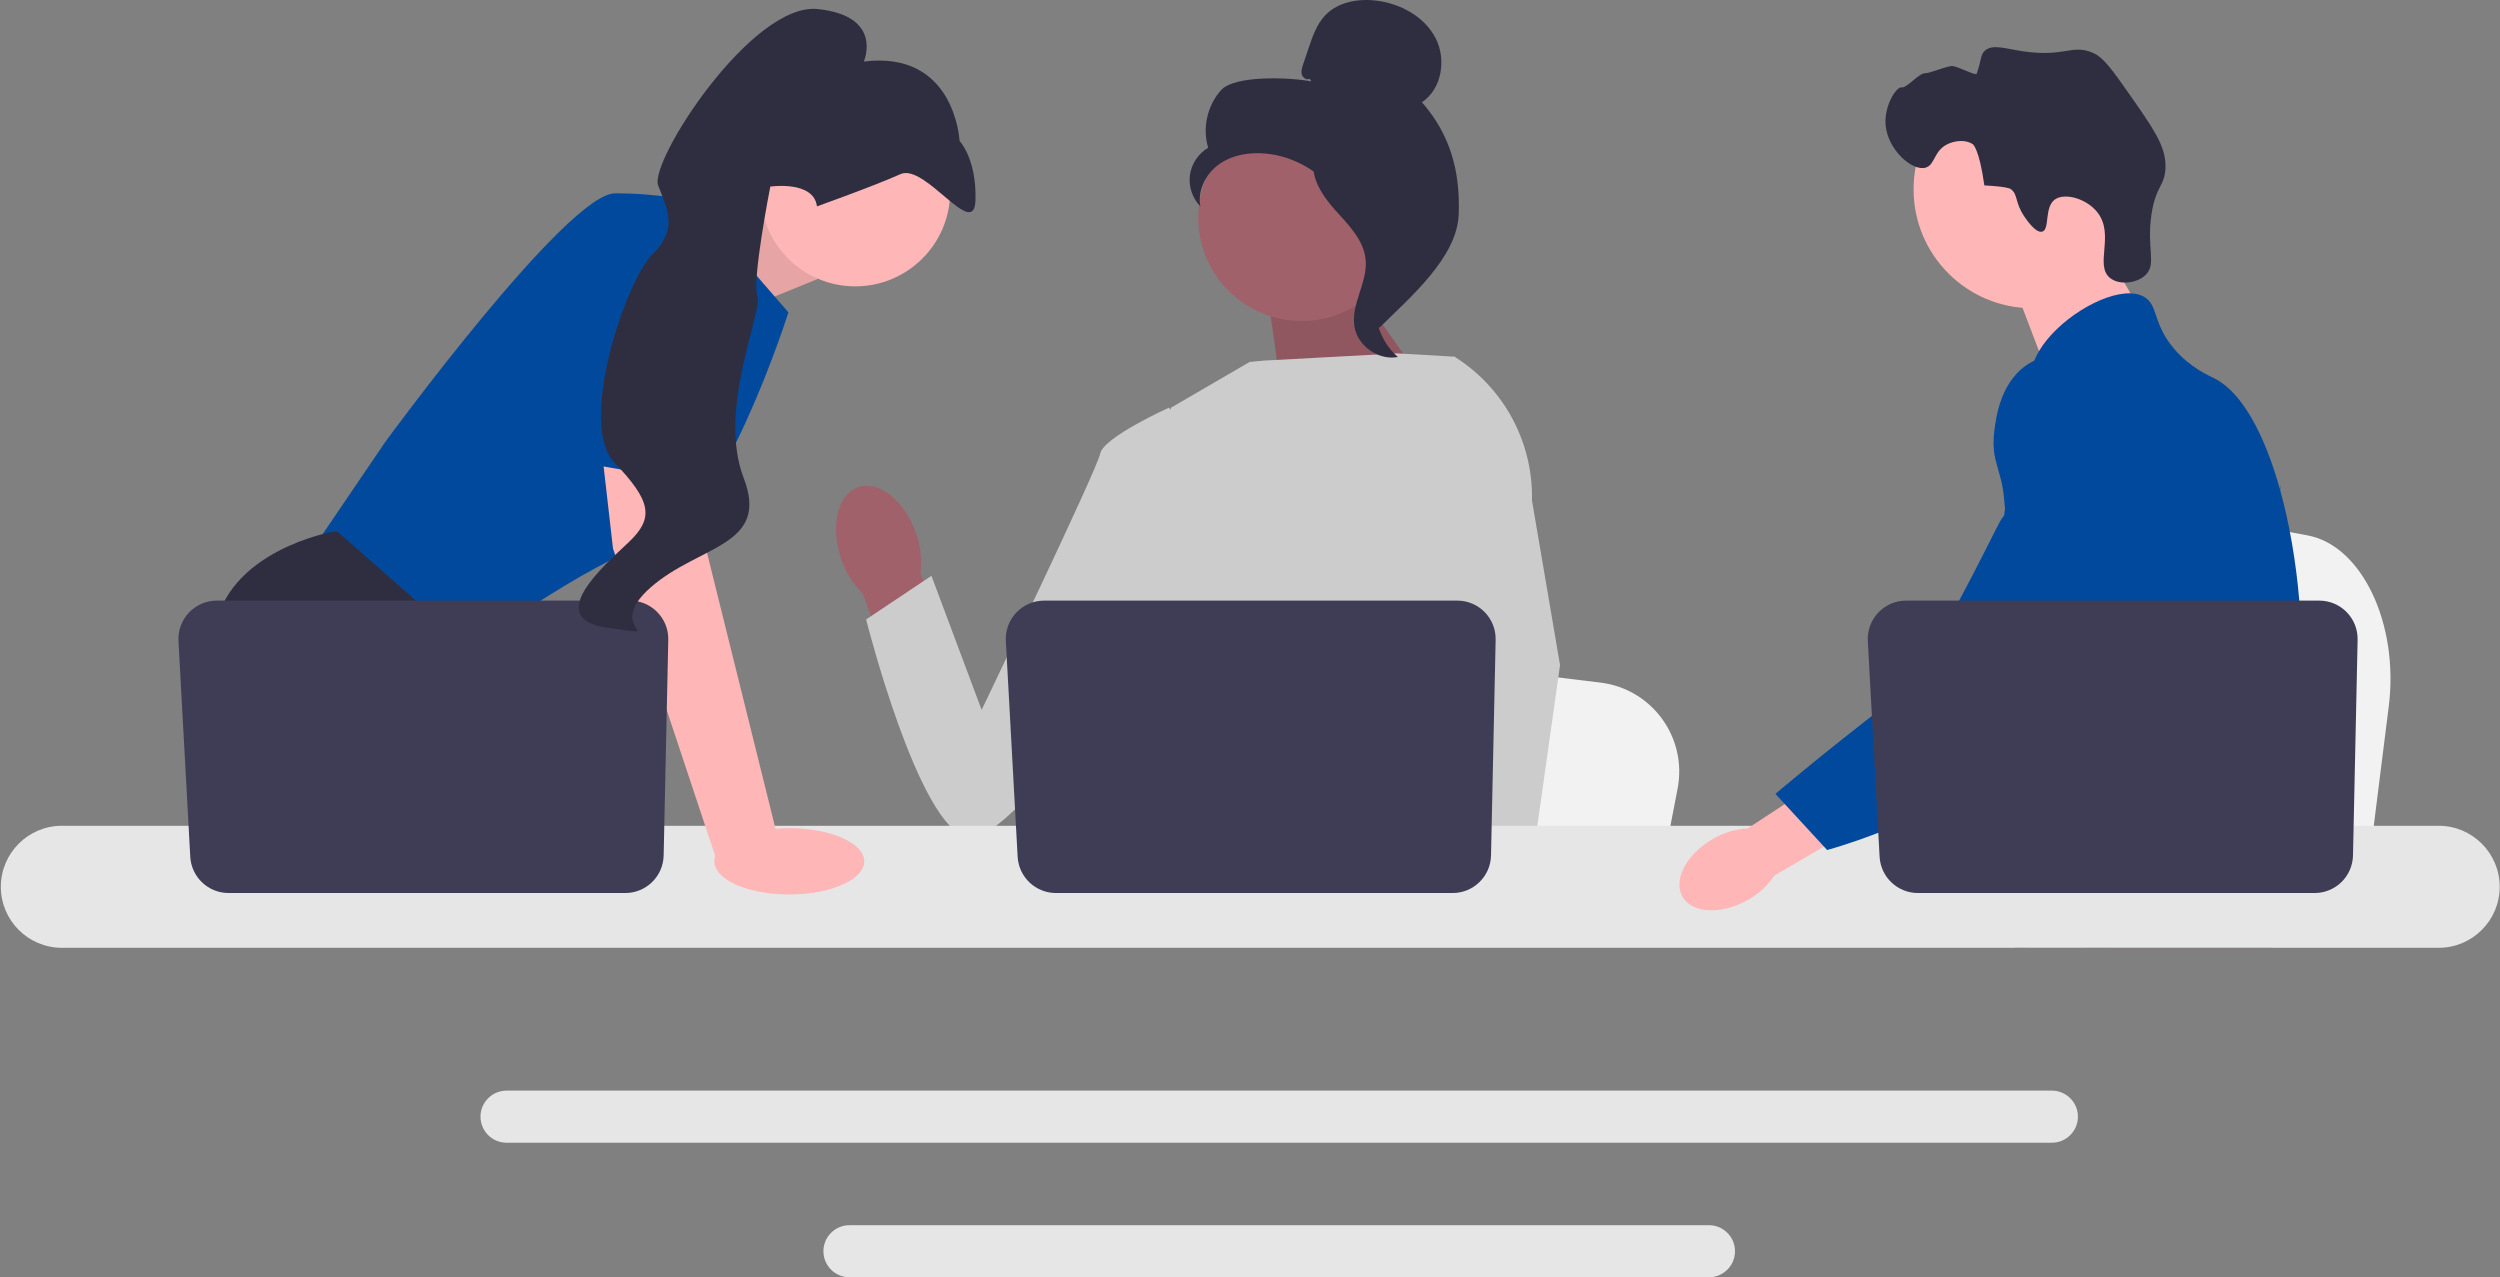 <svg xmlns="http://www.w3.org/2000/svg" width="2153" height="1100" viewBox="0 0 2153 1100" fill="none"><rect x="0" y="0" width="2153" height="1100" fill="#808080" stroke="none"/><g clip-path="url(#clip0_2002_587)"><path d="M2057.22 608.14L2050.48 661.82L2033.75 795.15H1697.64C1700.26 765.267 1703.85 722.253 1707.68 675.819C1708.06 671.182 1708.46 666.515 1708.83 661.82C1718.45 545.098 1728.96 413.014 1728.96 413.014L1773.15 421.246L1858.88 437.187L1893.82 443.68L1987.37 461.1C2034.01 469.766 2066.1 537.301 2057.22 608.14Z" fill="#F2F2F2"></path><path d="M1802.98 197.02L1844.32 269.35L1764.87 325.65L1730.98 236.743L1802.98 197.02Z" fill="#FFB6B6"></path><path d="M1750.36 265.449C1806.91 265.449 1852.76 219.604 1852.76 163.053C1852.76 106.501 1806.91 60.656 1750.36 60.656C1693.81 60.656 1647.97 106.501 1647.97 163.053C1647.97 219.604 1693.81 265.449 1750.36 265.449Z" fill="#FFB6B6"></path><path d="M1743.01 185.943C1734.88 173.568 1738.07 167.096 1731.26 162.549C1731.26 162.549 1728.52 160.719 1708.92 159.675C1704.53 128.086 1699.05 124.255 1699.05 124.255C1692.74 119.84 1683.37 121.275 1677.54 123.975C1665.21 129.686 1666.64 142.023 1658.33 144.383C1646.86 147.645 1626 129.26 1623.94 108.213C1622.27 91.045 1633.33 74.371 1637.71 75.253C1642.06 76.127 1652.48 62.832 1658.1 63.037C1661.94 63.177 1677.63 56.357 1681.85 56.89C1686.46 57.473 1701.66 65.404 1702.29 63.592C1706.7 51 1705.4 47.506 1709.14 43.904C1715.75 37.52 1726.58 41.965 1743.56 44.352C1778.5 49.262 1784.6 37.741 1802.51 45.55C1811.56 49.495 1819.12 60.134 1833.89 81.251C1854.55 110.782 1864.88 125.548 1864.94 142.77C1865.01 160.334 1856.5 159.219 1852.77 185.22C1848.61 214.164 1857.45 227.399 1847.79 236.802C1840.33 244.07 1825.17 245.795 1817.2 239.416C1803.56 228.496 1821.41 202.145 1806.32 182.894C1797.05 171.076 1778.42 165.818 1769.88 171.659C1760.23 178.264 1765.54 197.651 1758.76 199.49C1752.95 201.064 1744.43 188.099 1743.01 185.943Z" fill="#2F2E41"></path><path d="M1981.54 589.236C1978.68 638.07 1967.34 653.487 1963.36 711.16C1962.49 723.822 1961.97 738.52 1961.97 756.047C1961.97 760.516 1962 764.836 1962 769.057C1962 778.044 1961.83 786.536 1960.78 795.15C1959.99 802.027 1958.62 808.954 1956.36 816.253H1735.83C1735.8 816.203 1735.8 816.153 1735.77 816.104C1734.48 810.493 1733.67 805.13 1733.04 799.992C1732.85 798.353 1732.67 796.739 1732.52 795.15C1732.32 793.288 1732.15 791.451 1731.98 789.639C1731.31 782.414 1730.64 775.587 1729.05 769.057C1726.91 760.044 1723.04 751.554 1715.09 743.361C1711.84 740.009 1708.59 737.403 1705.41 735.119C1704.79 734.696 1704.2 734.274 1703.57 733.852C1694.79 727.819 1686.47 723.474 1679.27 711.16C1679.15 710.987 1679.05 710.788 1678.95 710.615C1677.71 708.454 1674.48 702.793 1672.14 695.247C1669.68 687.401 1668.2 677.545 1670.88 667.466C1677.26 643.582 1700.89 641.199 1720.21 617.066C1722.29 614.46 1724.36 611.58 1726.32 608.377C1735.05 594.176 1737.41 581.664 1740.19 566.792C1740.64 564.383 1741.04 562 1741.36 559.692C1741.61 557.953 1741.83 556.241 1742.01 554.552C1743.55 540.376 1742.8 528.161 1740.99 517.238C1735.08 481.462 1717.65 459.316 1729.97 427.215C1733.84 417.136 1739.33 409.563 1744.86 403.083C1756.58 389.354 1768.62 380.441 1766.54 362.715C1764.42 344.84 1750.87 342.381 1749.36 326.765C1748.59 318.871 1751.17 310.553 1756.01 302.385V302.361C1771.5 276.069 1810.18 251.862 1834.76 252.632C1839.3 252.757 1843.33 253.774 1846.68 255.736C1858.82 262.885 1853.75 278.502 1872.35 300.4C1886.18 316.661 1901.82 323.166 1907.75 326.244C1931.26 338.509 1950.38 374.682 1963.36 420.934C1963.46 421.282 1963.56 421.629 1963.66 422.002C1971.68 450.975 1977.34 483.87 1980.15 517.238C1981.34 531.364 1982.03 545.565 1982.18 559.617C1982.31 570.838 1982.06 580.572 1981.54 589.236Z" fill="#01499D"></path><path d="M1816.39 756.545L1811.89 769.058L1809.07 776.902L1802.51 795.15L1794.91 816.253H1746.08L1754.27 795.15L1758.07 785.319L1764.38 769.058L1774.95 741.748L1816.39 756.545Z" fill="#FFB6B6"></path><path d="M1964.13 416.663C1964.01 418.277 1963.84 420.064 1963.66 422.001C1961.73 441.714 1957.16 476.993 1950.48 517.237C1946.95 538.464 1942.83 561.082 1938.19 583.55C1928.21 632.036 1915.8 679.779 1901.77 711.16C1899.26 716.821 1896.68 721.935 1894.05 726.453C1892.04 729.905 1889.92 733.305 1887.72 736.657C1880.57 747.656 1872.55 758.084 1864.23 767.815C1863.91 768.237 1863.53 768.635 1863.16 769.057C1861.82 770.645 1860.43 772.21 1859.04 773.774C1852.24 781.445 1845.29 788.595 1838.56 795.149C1830.37 803.144 1822.47 810.22 1815.4 816.252H1736.1L1735.77 816.103L1724.36 811.038C1724.36 811.038 1727.61 807.215 1733.04 799.991C1734.16 798.525 1735.35 796.912 1736.65 795.149C1738.23 792.989 1739.95 790.606 1741.78 788.024C1745.61 782.612 1749.95 776.256 1754.62 769.057C1763.66 755.128 1773.96 737.998 1784.36 718.162C1785.55 715.852 1786.77 713.519 1787.99 711.16C1788.01 711.086 1788.06 711.011 1788.09 710.937C1790.15 706.914 1792.18 702.768 1794.22 698.547C1811.47 662.648 1816.41 632.855 1817.83 623.199C1819.82 609.544 1822.57 590.451 1821.83 569.447C1821.33 555.595 1819.32 540.946 1814.53 526.398V526.374C1813.53 523.32 1812.42 520.266 1811.15 517.237C1808.89 511.8 1806.21 506.437 1803.03 501.149C1789 477.862 1777.61 476.893 1768.55 451.52C1765.87 443.998 1759.78 427.016 1761.64 409.091V409.067C1761.87 406.857 1762.24 404.622 1762.74 402.387V402.363C1762.86 401.742 1763.04 401.097 1763.21 400.477C1764.62 394.99 1766.96 389.552 1770.51 384.388C1777.43 374.359 1786.89 368.399 1795.36 364.85L1795.39 364.824C1805.17 360.753 1813.61 359.884 1815.25 359.735C1851.52 356.508 1879.65 386.995 1895.02 403.654C1900.95 410.084 1906.39 415.472 1911.35 419.865C1950.01 454.376 1960.61 432.328 1963.36 420.933C1963.78 419.171 1964.01 417.657 1964.13 416.663Z" fill="#01499D"></path><path d="M1964.26 415.373C1964.26 415.497 1964.23 415.919 1964.13 416.614C1964.18 416.241 1964.21 415.869 1964.23 415.521C1964.23 415.447 1964.23 415.397 1964.26 415.373Z" fill="#01499D"></path><path d="M1767.08 939.245H436.236C423.871 939.245 413.792 949.3 413.792 961.664C413.792 974.053 423.871 984.107 436.236 984.107H1767.08C1779.44 984.107 1789.5 974.053 1789.5 961.664C1789.5 949.3 1779.44 939.245 1767.08 939.245Z" fill="#E6E6E6"></path><path d="M1471.74 1055.14H731.551C719.188 1055.14 709.133 1065.19 709.133 1077.56C709.133 1089.92 719.188 1100 731.551 1100H1471.74C1484.11 1100 1494.19 1089.92 1494.19 1077.56C1494.19 1065.19 1484.11 1055.14 1471.74 1055.14Z" fill="#E6E6E6"></path><path d="M584.326 201.779L668.201 166.48L704.176 240.23L616.036 276.205L584.326 201.779Z" fill="#FFB6B6"></path><path opacity="0.1" d="M584.326 201.779L668.201 166.48L704.176 240.23L616.036 276.205L584.326 201.779Z" fill="black"></path><path d="M596.25 173.676L678.993 269.01C678.993 269.01 621.433 450.686 563.872 466.875C506.312 483.064 400.184 562.209 400.184 562.209L267.075 475.868L331.831 380.534C331.831 380.534 488.324 166.48 529.696 166.48C571.067 166.48 596.25 173.676 596.25 173.676Z" fill="#01499D"></path><path d="M484.456 795.151H291.845L279.667 778.872L229.949 712.407L218.509 697.118C218.509 697.118 175.338 617.972 184.332 546.021C193.326 474.071 286.862 457.882 286.862 457.882H290.711L405.221 558.505L398.386 652.149L434.649 712.407L484.456 795.151Z" fill="#2F2E41"></path><path d="M331.292 795.151H279.667V718.703L331.292 795.151Z" fill="#2F2E41"></path><path d="M1444.76 679.095L1438.34 712.408L1422.41 795.152H1102.24C1104.74 776.606 1108.16 749.913 1111.81 721.096C1112.17 718.218 1112.55 715.322 1112.91 712.408C1122.07 639.972 1132.08 558.002 1132.08 558.002L1174.18 563.111L1255.84 573.004L1289.12 577.033L1378.23 587.844C1422.66 593.222 1453.22 635.133 1444.76 679.095Z" fill="#F2F2F2"></path><path d="M1897.86 795.15H1724.2C1726.85 792.038 1728.34 790.24 1728.34 790.24L1780.4 781.641L1887.66 763.941C1887.66 763.941 1892.55 776.587 1897.86 795.15Z" fill="#2F2E41"></path><path d="M1161.27 237.759L1236.79 344.559L1105.06 348.493L1090.92 248.126L1161.27 237.759Z" fill="#A0616A"></path><path opacity="0.1" d="M1161.27 237.759L1236.79 344.559L1105.06 348.493L1090.92 248.126L1161.27 237.759Z" fill="black"></path><path d="M788.842 459.041C779.152 431.088 756.874 413.43 739.086 419.599C721.298 425.769 714.737 453.427 724.434 481.389C728.154 492.611 734.508 502.78 742.964 511.043L785.516 628.963L840.427 607.815L792.648 493.812C794.174 482.084 792.869 470.161 788.842 459.041Z" fill="#A0616A"></path><path d="M1300.03 404.622L1299.93 513.465L1289.8 553.668L1268.97 636.357L1253.81 712.409L1242.51 769.07L1238.48 789.306C1235.44 791.339 1232.42 793.282 1229.4 795.152H966.292C951.345 786.177 942.98 779.197 942.98 779.197C942.98 779.197 947.118 775.312 951.848 769.07C959.835 758.53 969.494 741.262 963.576 724.767C962.335 721.313 962.011 717.104 962.389 712.409C964.8 681.434 997.285 629.054 997.285 629.054L990.558 551.311L987.608 517.243L1008.41 351.126L1076.2 311.715L1087.91 310.582L1203.44 304.341L1251.19 307.093L1253.37 307.687L1300.03 404.622Z" fill="#CCCCCC"></path><path d="M1305.16 795.15H1247.6L1245.07 769.068L1245.01 768.546L1261.31 767.431L1303.71 764.535L1304.44 780.148L1305.02 792.128L1305.16 795.15Z" fill="#FFB6B6"></path><path d="M1319.33 430.935L1343.51 572.804L1323.78 712.406L1320.7 734.135L1315.27 772.503L1313.6 784.303L1313.65 785.58L1314.07 795.15H1245.71L1243.19 769.068L1242.98 766.729L1237.83 713.306L1237.74 712.406L1226.83 599.12L1248.23 517.24L1249.81 511.214V511.196L1259.13 371L1251.91 307.288L1251.84 306.694C1251.99 306.784 1252.11 306.874 1252.26 306.964C1252.63 307.198 1253.01 307.432 1253.37 307.684C1295.39 334.342 1320.43 381.11 1319.33 430.935Z" fill="#CCCCCC"></path><path d="M1032.89 378.308L1006.61 351.121C1006.61 351.121 950.341 376.488 947.536 390.562C944.731 404.635 845.382 611.336 845.382 611.336L802.159 495.894L745.896 533.458C745.896 533.458 791.041 712.688 833.261 721.102C875.482 729.517 1016.98 508.966 1016.98 508.966L1032.89 378.308Z" fill="#CCCCCC"></path><path d="M2100.18 711.16H53.256C24.283 711.16 0.721 734.746 0.721 763.719C0.721 792.691 24.283 816.253 53.256 816.253H2100.18C2129.16 816.253 2152.74 792.693 2152.74 763.719C2152.74 734.745 2129.16 711.16 2100.18 711.16Z" fill="#E6E6E6"></path><path d="M1288.05 551.007L1284.07 736.719C1283.69 754.696 1269 769.069 1251.02 769.069H909.397C891.841 769.069 877.347 755.345 876.388 737.815L866.236 552.104C865.201 533.165 880.278 517.241 899.245 517.241H1255C1273.54 517.241 1288.45 532.477 1288.05 551.007Z" fill="#3F3D56"></path><path d="M736.554 246.608C781.694 246.608 818.288 210.014 818.288 164.873C818.288 119.733 781.694 83.139 736.554 83.139C691.413 83.139 654.819 119.733 654.819 164.873C654.819 210.014 691.413 246.608 736.554 246.608Z" fill="#FFB6B6"></path><path d="M599.847 378.737L608.841 475.87L669.999 722.301L617.163 740.82L527.897 472.273L515.567 364.347L599.847 378.737Z" fill="#FFB6B6"></path><path d="M575.519 551.007L571.54 736.719C571.155 754.696 556.471 769.069 538.489 769.069H196.865C179.308 769.069 164.814 755.345 163.856 737.815L153.703 552.104C152.668 533.165 167.746 517.241 186.712 517.241H542.469C561.003 517.241 575.916 532.477 575.519 551.007Z" fill="#3F3D56"></path><path d="M679.737 770.326C715.387 770.326 744.287 757.543 744.287 741.775C744.287 726.006 715.387 713.224 679.737 713.224C644.088 713.224 615.188 726.006 615.188 741.775C615.188 757.543 644.088 770.326 679.737 770.326Z" fill="#FFB6B6"></path><path d="M473.034 393.588L509.909 197.062C509.909 197.062 612.439 182.672 616.036 216.848C619.634 251.025 613.466 418.051 613.466 418.051L473.034 393.588Z" fill="#01499D"></path><path d="M703.559 177.726C703.559 177.726 754.12 159.68 775.448 149.971C796.776 140.262 839.147 207.983 840.089 172.217C841.032 136.452 826.391 121.453 826.391 121.453C826.391 121.453 822.735 43.211 743.908 52.993C743.908 52.993 761.246 13.848 704.332 7.795C647.417 1.741 558.872 139.181 566.802 159.721C574.732 180.26 584.238 197.241 561.74 219.203C539.243 241.164 497.115 365.108 529.167 398.461C561.22 431.813 563.323 446.286 541.362 467.036C519.401 487.785 467.492 532.902 523.618 540.735C579.744 548.567 518.483 542.717 560.326 505.912C602.169 469.106 663.227 470.61 640.429 411.558C617.631 352.507 657.24 267.887 652.283 255.05C647.327 242.212 663.387 160.695 663.387 160.695C663.387 160.695 700.765 155.204 703.559 177.726Z" fill="#2F2E41"></path><path d="M1120.89 276.415C1170.03 276.415 1209.86 236.58 1209.86 187.441C1209.86 138.302 1170.03 98.467 1120.89 98.467C1071.75 98.467 1031.92 138.302 1031.92 187.441C1031.92 236.58 1071.75 276.415 1120.89 276.415Z" fill="#A0616A"></path><path d="M1127.99 67.821C1125.42 69.324 1121.97 67.05 1121.14 64.185C1120.32 61.321 1121.28 58.279 1122.23 55.455L1127.03 41.236C1130.44 31.152 1134.05 20.715 1141.42 13.04C1152.55 1.455 1170.24 -1.492 1186.16 0.643C1206.61 3.385 1226.78 14.457 1236.29 32.766C1245.8 51.075 1241.75 76.622 1224.57 88.045C1249.06 116.108 1257.59 147.383 1256.24 184.601C1254.9 221.818 1214.34 256.071 1187.89 282.29C1181.98 278.709 1176.61 261.929 1179.86 255.833C1183.11 249.738 1178.45 242.676 1182.48 237.061C1186.5 231.446 1189.86 240.386 1185.8 234.803C1183.23 231.28 1193.25 223.176 1189.43 221.067C1170.98 210.868 1164.85 187.871 1153.26 170.26C1139.28 149.018 1115.36 134.632 1090.04 132.246C1076.1 130.931 1061.37 133.312 1049.94 141.408C1038.51 149.504 1031.11 163.972 1033.76 177.727C1026.89 170.756 1023.47 160.541 1024.76 150.843C1026.05 141.146 1032.02 132.178 1040.47 127.242C1035.33 110.257 1039.73 90.719 1051.65 77.576C1063.57 64.432 1111.93 66.671 1129.34 70.13L1127.99 67.821Z" fill="#2F2E41"></path><path d="M1130.69 132.761C1153.74 135.249 1170.39 155.217 1184.44 173.657C1192.54 184.285 1201.03 196.023 1200.82 209.385C1200.62 222.894 1191.59 234.481 1187.27 247.284C1180.21 268.21 1187.09 293.108 1203.89 307.447C1187.29 310.596 1169.35 298.152 1166.48 281.505C1163.15 262.125 1177.84 243.42 1176.1 223.832C1174.57 206.575 1160.97 193.294 1149.41 180.391C1137.85 167.488 1126.99 150.366 1132.31 133.877L1130.69 132.761Z" fill="#2F2E41"></path><path d="M1475.31 722.408C1452.48 735.394 1440.67 757.702 1448.94 772.232C1457.2 786.761 1482.41 788.009 1505.25 775.014C1514.45 769.949 1522.29 762.755 1528.14 754.035L1624.19 697.787L1596.83 653.277L1505.05 713.453C1494.56 714.02 1484.36 717.09 1475.31 722.408Z" fill="#FFB6B6"></path><path d="M1800.51 309.941C1797.64 308.803 1772.46 299.266 1749.46 311.858C1723.05 326.323 1718.97 359.343 1717.54 370.925C1714.24 397.678 1723.97 403.675 1726.03 430.759C1729.87 481.431 1740.01 423.624 1723.82 446.754C1718.22 454.76 1660.97 578.828 1629.39 603.13C1567.99 650.394 1528.99 683.679 1528.99 683.679L1573.51 732.035C1573.51 732.035 1643.85 713.293 1706.03 672.922C1769.8 631.511 1801.69 610.805 1826.36 570.3C1828.49 566.812 1879.32 480.486 1852.02 385.03C1845.79 363.257 1834.38 323.364 1800.51 309.941Z" fill="#01499D"></path><path d="M2030.38 551.007L2026.4 736.719C2026.01 754.696 2011.33 769.069 1993.35 769.069H1651.72C1634.17 769.069 1619.67 755.345 1618.71 737.815L1608.56 552.104C1607.52 533.165 1622.6 517.241 1641.57 517.241H1997.33C2015.86 517.241 2030.77 532.477 2030.38 551.007Z" fill="#3F3D56"></path></g><defs><clipPath id="clip0_2002_587"><rect width="2152.02" height="1100" fill="white" transform="translate(0.721)"></rect></clipPath></defs></svg>